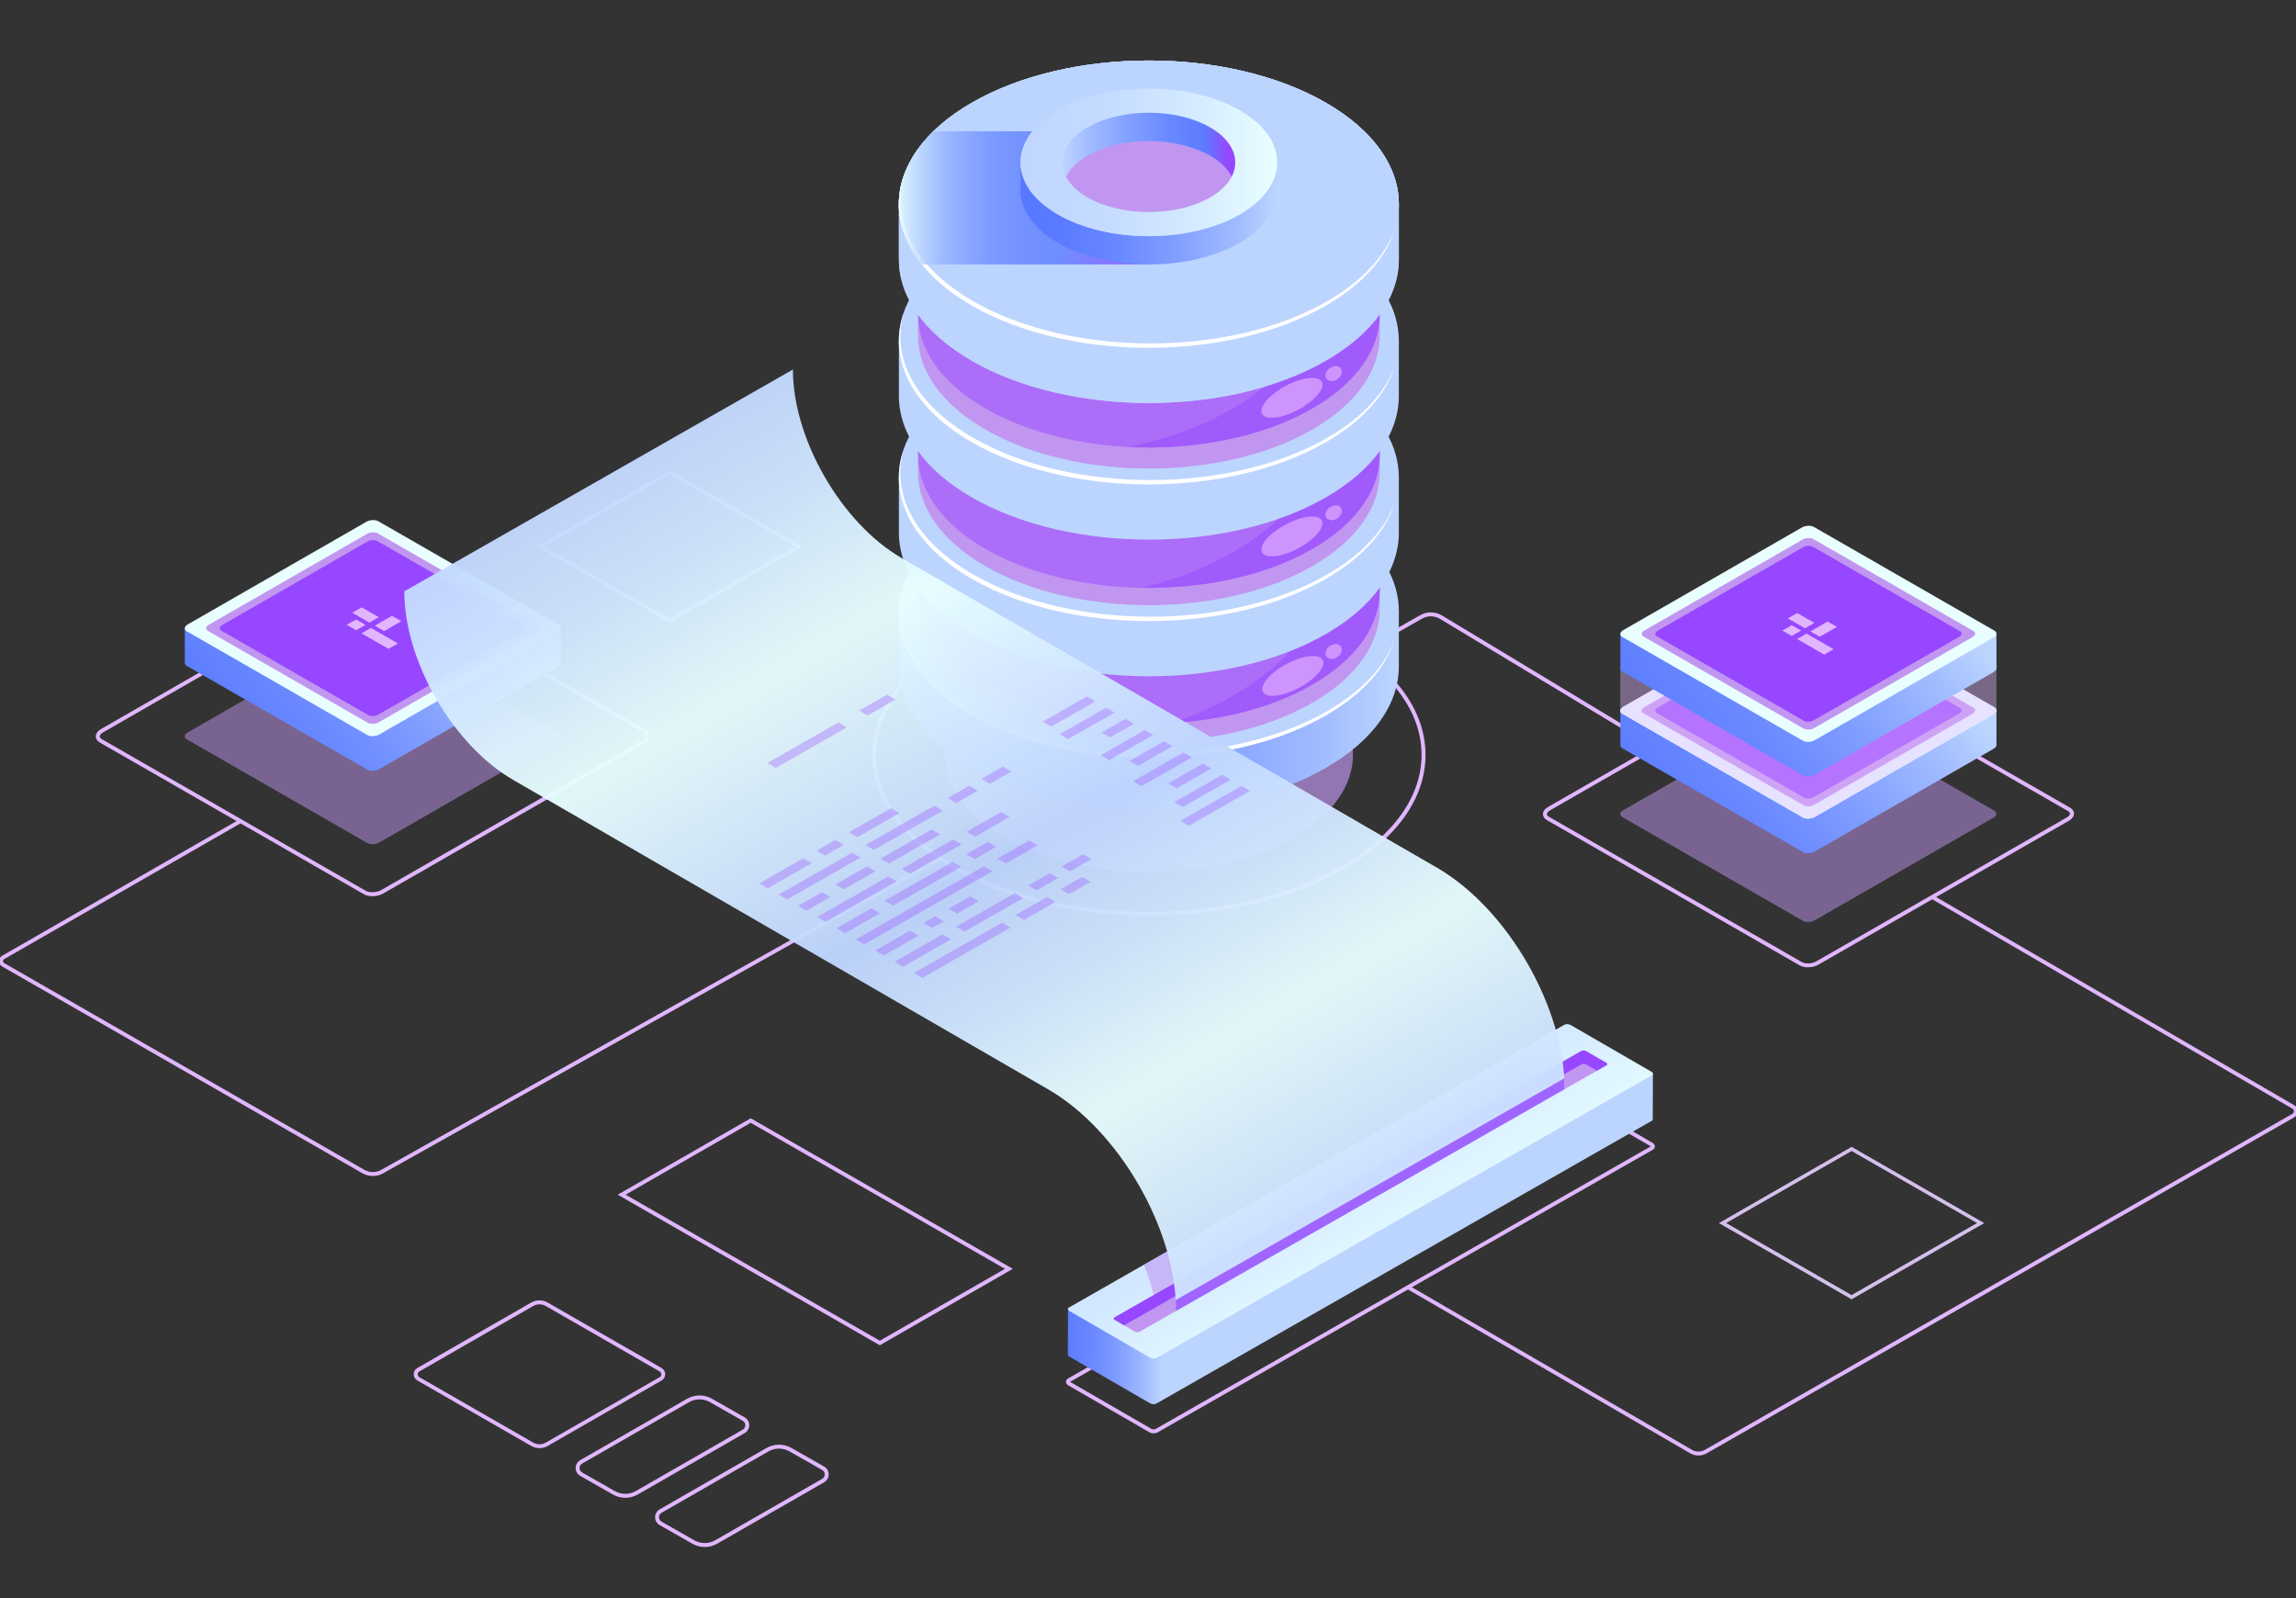 <svg width="500" height="348" viewBox="0 0 500 348" fill="none" xmlns="http://www.w3.org/2000/svg">
<rect x="0" y="0" width="500" height="348" fill="#333333" stroke="none"/>
<g clip-path="url(#clip0_42_13)">
<path opacity="0.5" d="M79.976 183.577L40.691 161.006C40.018 160.617 40.1 159.947 40.882 159.504L79.785 137.151C80.558 136.707 81.731 136.653 82.404 137.042L121.688 159.613C122.361 160.002 122.279 160.671 121.497 161.115L82.595 183.468C81.822 183.911 80.649 183.966 79.976 183.577Z" fill="#C196F0" class="slide-1-svg-1"></path>
<path d="M81.086 195.16C80.386 195.16 79.713 195.016 79.204 194.717L21.741 161.703C21.178 161.377 20.859 160.907 20.859 160.373C20.859 159.766 21.278 159.178 22.014 158.762L78.922 126.065C80.195 125.332 82.069 125.268 83.187 125.911L140.65 158.925C141.213 159.251 141.532 159.721 141.532 160.255C141.532 160.861 141.113 161.45 140.377 161.875L83.469 194.572C82.778 194.97 81.914 195.169 81.086 195.169V195.16ZM81.314 126.318C80.632 126.318 79.904 126.481 79.35 126.798L22.442 159.495C21.987 159.757 21.714 160.083 21.714 160.373C21.714 160.644 21.96 160.843 22.16 160.961L79.622 193.975C80.468 194.464 82.032 194.391 83.032 193.821L139.94 161.124C140.395 160.861 140.668 160.536 140.668 160.246C140.668 159.975 140.422 159.775 140.222 159.658L82.76 126.644C82.378 126.427 81.859 126.318 81.314 126.318Z" fill="#E1B6FF" class="slide-1-svg-2"></path>
<path d="M122.132 144.327V136.788H109.792L82.411 121.06C81.738 120.671 80.565 120.725 79.792 121.168L52.53 136.834H40.244V144.399C40.253 144.635 40.399 144.861 40.69 145.024L79.974 167.594C80.647 167.983 81.82 167.929 82.593 167.486L121.496 145.132C121.896 144.897 122.114 144.607 122.132 144.327Z" fill="url(#paint0_linear_42_13)" class="slide-1-svg-3"></path>
<path d="M79.976 160.056L40.691 137.486C40.018 137.097 40.1 136.427 40.882 135.983L79.785 113.63C80.558 113.187 81.731 113.133 82.404 113.522L121.688 136.092C122.361 136.481 122.279 137.151 121.497 137.594L82.595 159.947C81.822 160.391 80.649 160.445 79.976 160.056Z" fill="url(#paint1_linear_42_13)" class="slide-1-svg-4"></path>
<path d="M80.11 157.413L45.29 137.403C44.699 137.059 44.772 136.462 45.454 136.064L79.937 116.254C80.628 115.856 81.665 115.819 82.265 116.154L117.084 136.163C117.676 136.507 117.603 137.105 116.921 137.503L82.438 157.313C81.747 157.711 80.71 157.747 80.11 157.413Z" fill="#C196F0" class="slide-1-svg-5"></path>
<path d="M80.203 155.73L48.212 137.35C47.666 137.033 47.73 136.49 48.366 136.119L80.048 117.92C80.676 117.558 81.64 117.522 82.185 117.829L114.177 136.209C114.722 136.526 114.659 137.069 114.022 137.44L82.34 155.64C81.713 156.002 80.749 156.038 80.203 155.73Z" fill="#9747FF" class="slide-1-svg-6"></path>
<path d="M80.456 135.585L76.709 133.44L78.755 132.264L82.493 134.408L80.456 135.585Z" fill="#E1B6FF" class="slide-1-svg-7"></path>
<path d="M87.403 135.286L83.665 137.431L81.619 136.254L85.366 134.109L87.403 135.286Z" fill="#E1B6FF" class="slide-1-svg-8"></path>
<path d="M79.603 136.074L77.566 137.25L75.519 136.074L77.566 134.897L79.603 136.074Z" fill="#E1B6FF" class="slide-1-svg-9"></path>
<path d="M86.667 140.128L84.621 141.304L78.728 137.92L80.775 136.743L86.667 140.128Z" fill="#E1B6FF" class="slide-1-svg-10"></path>
<path d="M362.39 164.219L313.584 134.77C312.393 134.055 310.902 134.028 309.692 134.716L293.588 143.856L293.16 143.114L309.265 133.974C310.747 133.132 312.566 133.159 314.03 134.037L362.835 163.486L362.39 164.21V164.219Z" fill="#E1B6FF" class="slide-1-svg-11"></path>
<path opacity="0.5" d="M392.597 200.517L353.312 177.947C352.639 177.557 352.721 176.888 353.503 176.444L392.406 154.091C393.179 153.648 394.352 153.593 395.025 153.983L434.309 176.553C434.982 176.942 434.9 177.612 434.118 178.055L395.216 200.408C394.443 200.852 393.27 200.906 392.597 200.517Z" fill="#C196F0" class="slide-1-svg-12"></path>
<path d="M393.717 210.653C393.044 210.653 392.399 210.517 391.908 210.227L336.855 178.589C336.309 178.272 336.009 177.82 336 177.304C336 176.716 336.409 176.146 337.119 175.738L391.644 144.408C392.862 143.702 394.672 143.639 395.745 144.254L450.798 175.892C451.343 176.209 451.653 176.661 451.653 177.177C451.653 177.766 451.243 178.336 450.534 178.743L396.009 210.074C395.345 210.454 394.517 210.644 393.717 210.644V210.653ZM392.326 209.494C393.135 209.956 394.627 209.893 395.572 209.341L450.098 178.01C450.525 177.766 450.78 177.458 450.78 177.186C450.78 176.933 450.552 176.752 450.361 176.634L395.309 144.996C394.499 144.534 393.017 144.598 392.062 145.15L337.537 176.48C337.109 176.725 336.855 177.033 336.855 177.304C336.855 177.557 337.082 177.738 337.273 177.847L392.326 209.485V209.494Z" fill="#E1B6FF" class="slide-1-svg-13"></path>
<path d="M434.763 162.271V154.733H422.423L395.042 139.004C394.369 138.615 393.196 138.669 392.423 139.113L365.16 154.778H352.875V162.344C352.884 162.579 353.03 162.805 353.321 162.968L392.605 185.538C393.278 185.928 394.451 185.873 395.224 185.43L434.126 163.077C434.527 162.841 434.745 162.552 434.763 162.271Z" fill="url(#paint2_linear_42_13)" class="slide-1-svg-14"></path>
<path d="M392.597 178L353.312 155.43C352.639 155.041 352.721 154.371 353.503 153.928L392.406 131.575C393.179 131.131 394.352 131.077 395.025 131.466L434.309 154.036C434.982 154.425 434.9 155.095 434.118 155.539L395.216 177.892C394.443 178.335 393.27 178.39 392.597 178Z" fill="url(#paint3_linear_42_13)" class="slide-1-svg-15"></path>
<path d="M392.597 178L353.312 155.43C352.639 155.041 352.721 154.371 353.503 153.928L392.406 131.575C393.179 131.131 394.352 131.077 395.025 131.466L434.309 154.036C434.982 154.425 434.9 155.095 434.118 155.539L395.216 177.892C394.443 178.335 393.27 178.39 392.597 178Z" fill="url(#paint4_linear_42_13)" class="slide-1-svg-16"></path>
<path d="M392.745 175.357L357.925 155.348C357.334 155.004 357.407 154.406 358.089 154.008L392.572 134.198C393.263 133.8 394.3 133.764 394.9 134.099L429.719 154.108C430.31 154.452 430.238 155.049 429.556 155.447L395.072 175.257C394.381 175.656 393.345 175.692 392.745 175.357Z" fill="#C196F0" class="slide-1-svg-17"></path>
<path d="M392.824 173.683L360.833 155.303C360.287 154.986 360.351 154.443 360.987 154.072L392.669 135.873C393.297 135.511 394.261 135.475 394.806 135.782L426.798 154.163C427.343 154.479 427.28 155.022 426.643 155.393L394.961 173.593C394.334 173.955 393.37 173.991 392.824 173.683Z" fill="#9747FF" class="slide-1-svg-18"></path>
<path d="M393.08 153.538L389.342 151.384L391.379 150.208L395.126 152.362L393.08 153.538Z" fill="#E1B6FF" class="slide-1-svg-19"></path>
<path d="M400.036 153.23L396.289 155.384L394.252 154.208L397.989 152.054L400.036 153.23Z" fill="#E1B6FF" class="slide-1-svg-20"></path>
<path d="M392.235 154.027L390.189 155.195L388.152 154.027L390.189 152.851L392.235 154.027Z" fill="#E1B6FF" class="slide-1-svg-21"></path>
<path d="M399.291 158.082L397.245 159.25L391.362 155.865L393.399 154.697L399.291 158.082Z" fill="#E1B6FF" class="slide-1-svg-22"></path>
<path opacity="0.4" d="M434.764 144.597L418.05 144.697L395.025 131.466C394.352 131.077 393.179 131.131 392.406 131.575L369.062 144.986L352.857 145.086V154.878H352.866C352.903 155.086 353.048 155.285 353.312 155.43L392.597 178C393.269 178.39 394.443 178.335 395.215 177.892L434.118 155.539C434.473 155.34 434.673 155.086 434.736 154.833L434.764 154.815V144.588V144.597Z" fill="#E1B6FF" class="slide-1-svg-23"></path>
<path d="M434.763 145.565V138.027H422.423L395.042 122.298C394.369 121.909 393.196 121.963 392.423 122.407L365.16 138.072H352.875V145.638C352.884 145.873 353.03 146.099 353.321 146.262L392.605 168.832C393.278 169.222 394.451 169.167 395.224 168.724L434.126 146.371C434.527 146.135 434.745 145.846 434.763 145.565Z" fill="url(#paint5_linear_42_13)" class="slide-1-svg-24"></path>
<path d="M392.597 161.294L353.312 138.724C352.639 138.335 352.721 137.665 353.503 137.222L392.406 114.869C393.179 114.425 394.352 114.371 395.025 114.76L434.309 137.33C434.982 137.719 434.9 138.389 434.118 138.833L395.216 161.186C394.443 161.629 393.27 161.683 392.597 161.294Z" fill="url(#paint6_linear_42_13)" class="slide-1-svg-25"></path>
<path d="M392.745 158.651L357.925 138.642C357.334 138.298 357.407 137.7 358.089 137.302L392.572 117.492C393.263 117.094 394.3 117.058 394.9 117.393L429.719 137.402C430.31 137.746 430.238 138.343 429.556 138.741L395.072 158.551C394.381 158.949 393.345 158.986 392.745 158.651Z" fill="#C196F0" class="slide-1-svg-26"></path>
<path d="M392.824 156.968L360.833 138.588C360.287 138.271 360.351 137.728 360.987 137.357L392.669 119.158C393.297 118.796 394.261 118.76 394.806 119.068L426.798 137.448C427.343 137.765 427.28 138.308 426.643 138.679L394.961 156.878C394.334 157.24 393.37 157.276 392.824 156.968Z" fill="#9747FF" class="slide-1-svg-27"></path>
<path d="M393.08 136.823L389.342 134.678L391.379 133.502L395.126 135.656L393.08 136.823Z" fill="#E1B6FF" class="slide-1-svg-28"></path>
<path d="M400.036 136.524L396.289 138.669L394.252 137.502L397.989 135.348L400.036 136.524Z" fill="#E1B6FF" class="slide-1-svg-29"></path>
<path d="M392.235 137.311L390.189 138.487L388.152 137.311L390.189 136.144L392.235 137.311Z" fill="#E1B6FF" class="slide-1-svg-30"></path>
<path d="M399.291 141.366L397.245 142.543L391.361 139.158L393.398 137.981L399.291 141.366Z" fill="#E1B6FF" class="slide-1-svg-31"></path>
<path d="M369.865 316.961C369.238 316.961 368.62 316.798 368.065 316.482L306.41 280.689L306.838 279.956L368.492 315.749C369.338 316.237 370.393 316.237 371.239 315.749L499.231 242.553C499.431 242.436 499.55 242.228 499.55 242.001C499.55 241.775 499.431 241.567 499.231 241.449L420.571 195.72L420.999 194.987L499.659 240.716C500.122 240.988 500.404 241.467 500.404 242.001C500.404 242.535 500.122 243.024 499.659 243.295L371.666 316.491C371.111 316.807 370.493 316.97 369.865 316.97V316.961Z" fill="#E1B6FF" class="slide-1-svg-32"></path>
<path d="M81.194 256.092C80.394 256.092 79.603 255.893 78.893 255.486L0.47 210.472C0.042 210.227 -0.203 209.793 -0.203 209.304C-0.203 208.816 0.051 208.381 0.47 208.137L52.149 178.444L52.576 179.186L0.897 208.879C0.67 209.006 0.652 209.223 0.652 209.304C0.652 209.386 0.679 209.603 0.897 209.73L79.321 254.744C80.475 255.404 81.912 255.404 83.067 254.744L204.503 186.553L204.922 187.295L83.486 255.486C82.776 255.893 81.985 256.092 81.185 256.092H81.194Z" fill="#E1B6FF" class="slide-1-svg-33"></path>
<path d="M145.834 135.621L116.943 119.023L145.834 102.426L174.724 119.023L145.834 135.621ZM118.517 119.014L145.834 134.707L173.151 119.014L145.834 103.322L118.517 119.014Z" fill="#D5C0ED" class="slide-1-svg-34"></path>
<path d="M117.488 315.36C116.86 315.36 116.242 315.197 115.678 314.88L90.889 300.636C90.398 300.346 90.098 299.84 90.098 299.269C90.098 298.699 90.389 298.192 90.889 297.912L115.669 283.667C116.787 283.025 118.17 283.025 119.279 283.667L144.068 297.912C144.559 298.192 144.859 298.708 144.859 299.269C144.859 299.84 144.568 300.346 144.068 300.636L119.288 314.88C118.733 315.197 118.106 315.36 117.479 315.36H117.488ZM117.488 284.048C117.015 284.048 116.533 284.165 116.105 284.419L91.325 298.663C91.098 298.79 90.962 299.025 90.962 299.287C90.962 299.55 91.098 299.785 91.325 299.912L116.114 314.156C116.969 314.645 118.024 314.645 118.87 314.156L143.65 299.912C143.877 299.785 144.014 299.55 144.014 299.287C144.014 299.025 143.877 298.799 143.65 298.663L118.861 284.419C118.433 284.174 117.96 284.048 117.479 284.048H117.488Z" fill="#E1B6FF" class="slide-1-svg-35"></path>
<path d="M191.595 292.962L134.523 260.174L163.487 243.531L220.558 276.319L191.595 292.962ZM136.242 260.165L191.595 291.975L218.839 276.319L163.487 244.509L136.242 260.165Z" fill="#E1B6FF" class="slide-1-svg-36"></path>
<path d="M403.221 282.952L374.33 266.354L403.221 249.757L432.111 266.354L403.221 282.952ZM375.903 266.345L403.221 282.038L430.538 266.345L403.221 250.653L375.903 266.345Z" fill="#D5C0ED" class="slide-1-svg-37"></path>
<path d="M250.191 199.423C234.168 199.423 219.118 195.848 207.805 189.35C196.284 182.735 189.945 173.875 189.945 164.4C189.945 154.924 196.284 146.065 207.805 139.449C231.176 126.019 269.205 126.019 292.576 139.449C304.098 146.065 310.436 154.934 310.436 164.4C310.436 173.866 304.098 182.735 292.576 189.35C281.263 195.848 266.214 199.423 250.191 199.423ZM250.181 130.209C234.986 130.209 219.791 133.531 208.223 140.173C196.984 146.635 190.791 155.232 190.791 164.382C190.791 173.531 196.984 182.137 208.223 188.59C219.409 195.015 234.304 198.554 250.181 198.554C266.059 198.554 280.954 195.015 292.139 188.59C303.379 182.128 309.572 173.531 309.572 164.382C309.572 155.232 303.379 146.626 292.139 140.173C280.572 133.531 265.377 130.2 250.181 130.2V130.209Z" fill="#E1B6FF" class="slide-1-svg-38"></path>
<g opacity="0.67">
<path d="M281.618 182.453C264.259 192.426 236.114 192.426 218.754 182.453C201.394 172.48 201.394 156.308 218.754 146.335C236.114 136.362 264.259 136.362 281.618 146.335C298.978 156.308 298.978 172.48 281.618 182.453Z" fill="#C196F0" class="slide-1-svg-39"></path>
</g>
<path d="M304.623 145.131V133.113H300.449C297.793 129.439 293.874 126 288.682 123.013C267.421 110.796 232.956 110.796 211.695 123.013C206.503 126 202.583 129.439 199.928 133.113H195.754V145.131C195.754 153.131 201.074 161.14 211.695 167.249C232.956 179.466 267.421 179.466 288.682 167.249C299.312 161.14 304.623 153.14 304.623 145.131Z" fill="url(#paint7_linear_42_13)" class="slide-1-svg-40"></path>
<path d="M288.674 155.232C267.414 167.449 232.949 167.449 211.688 155.232C190.427 143.014 190.427 123.213 211.688 110.996C232.949 98.778 267.414 98.778 288.674 110.996C309.935 123.213 309.935 143.014 288.674 155.232Z" fill="#BCD5FF" class="slide-1-svg-41"></path>
<path d="M300.463 132.654V116.246H296.607C294.152 112.852 290.533 109.676 285.74 106.925C266.107 95.64 234.28 95.64 214.646 106.925C209.845 109.685 206.226 112.862 203.78 116.246H199.924V132.654C199.924 140.047 204.834 147.441 214.646 153.079C234.28 164.364 266.107 164.364 285.74 153.079C295.561 147.441 300.463 140.047 300.463 132.654Z" fill="#C196F0" class="slide-1-svg-42"></path>
<g opacity="0.51">
<path d="M300.463 128.707V112.3H296.607C294.152 108.906 290.533 105.73 285.74 102.979C266.107 91.693 234.28 91.693 214.646 102.979C209.845 105.739 206.226 108.915 203.78 112.3H199.924V128.707C199.924 136.101 204.834 143.495 214.646 149.133C234.28 160.418 266.107 160.418 285.74 149.133C295.561 143.495 300.463 136.101 300.463 128.707Z" fill="#9747FF" class="slide-1-svg-43"></path>
</g>
<path d="M285.739 136.68C266.106 147.956 234.278 147.956 214.645 136.68C195.012 125.404 195.012 107.105 214.645 95.829C234.278 84.553 266.106 84.553 285.739 95.829C305.372 107.114 305.372 125.395 285.739 136.68Z" fill="#BCD5FF" class="slide-1-svg-44"></path>
<g opacity="0.51">
<path d="M284.82 137.502C276.181 148.453 264.778 154.308 255.139 157.448C266.306 156.815 277.182 154.045 285.73 149.131C295.551 143.493 300.452 136.1 300.452 128.706V123.801C295.369 126.633 289.976 130.95 284.811 137.502H284.82Z" fill="#9747FF" class="slide-1-svg-45"></path>
</g>
<path d="M304.623 115.991V103.973H300.449C297.793 100.298 293.874 96.859 288.682 93.873C267.421 81.656 232.956 81.656 211.695 93.873C206.503 96.859 202.583 100.298 199.928 103.973H195.754V115.991C195.754 123.991 201.074 132 211.695 138.109C232.956 150.326 267.421 150.326 288.682 138.109C299.312 132 304.623 124 304.623 115.991Z" fill="url(#paint8_linear_42_13)" class="slide-1-svg-46"></path>
<path d="M288.674 126.081C267.414 138.299 232.949 138.299 211.688 126.081C190.427 113.864 190.427 94.063 211.688 81.846C232.949 69.628 267.414 69.628 288.674 81.846C309.935 94.063 309.935 113.864 288.674 126.081Z" fill="#BCD5FF" class="slide-1-svg-47"></path>
<path d="M300.463 102.906V86.498H296.607C294.152 83.104 290.533 79.928 285.74 77.177C266.107 65.892 234.28 65.892 214.646 77.177C209.845 79.937 206.226 83.114 203.78 86.498H199.924V102.906C199.924 110.299 204.834 117.693 214.646 123.331C234.28 134.616 266.107 134.616 285.74 123.331C295.561 117.693 300.463 110.299 300.463 102.906Z" fill="#C196F0" class="slide-1-svg-48"></path>
<g opacity="0.51">
<path d="M300.463 99.15V82.742H296.607C294.152 79.349 290.533 76.172 285.74 73.421C266.107 62.136 234.28 62.136 214.646 73.421C209.845 76.181 206.226 79.358 203.78 82.742H199.924V99.15C199.924 106.543 204.834 113.937 214.646 119.575C234.28 130.86 266.107 130.86 285.74 119.575C295.561 113.937 300.463 106.543 300.463 99.15Z" fill="#9747FF" class="slide-1-svg-49"></path>
</g>
<path d="M285.739 106.923C266.106 118.2 234.278 118.2 214.645 106.923C195.012 95.638 195.012 77.349 214.645 66.072C234.278 54.796 266.106 54.796 285.739 66.072C305.372 77.349 305.372 95.647 285.739 106.923Z" fill="#BCD5FF" class="slide-1-svg-50"></path>
<g opacity="0.51">
<path d="M284.819 106.217C274.07 119.837 259.075 125.575 248.48 127.991C261.912 128.254 275.479 125.466 285.728 119.575C295.549 113.937 300.45 106.543 300.45 99.149V92.507C295.367 95.339 289.975 99.656 284.809 106.208L284.819 106.217Z" fill="#9747FF" class="slide-1-svg-51"></path>
</g>
<path d="M304.623 86.235V74.217H300.449C297.793 70.543 293.874 67.103 288.682 64.117C267.421 51.9 232.956 51.9 211.695 64.117C206.503 67.103 202.583 70.543 199.928 74.217H195.754V86.235C195.754 94.235 201.074 102.244 211.695 108.353C232.956 120.57 267.421 120.57 288.682 108.353C299.312 102.244 304.623 94.244 304.623 86.235Z" fill="url(#paint9_linear_42_13)" class="slide-1-svg-52"></path>
<path d="M288.674 96.335C267.414 108.553 232.949 108.553 211.688 96.335C190.427 84.118 190.427 64.317 211.688 52.099C232.949 39.882 267.414 39.882 288.674 52.099C309.935 64.317 309.935 84.118 288.674 96.335Z" fill="#BCD5FF" class="slide-1-svg-53"></path>
<path d="M300.463 73.151V56.743H296.607C294.152 53.349 290.533 50.173 285.74 47.422C266.107 36.137 234.28 36.137 214.646 47.422C209.845 50.182 206.226 53.359 203.78 56.743H199.924V73.151C199.924 80.544 204.834 87.938 214.646 93.576C234.28 104.861 266.107 104.861 285.74 93.576C295.561 87.938 300.463 80.544 300.463 73.151Z" fill="#C196F0" class="slide-1-svg-54"></path>
<g opacity="0.51">
<path d="M300.463 68.563V52.155H296.607C294.152 48.762 290.533 45.585 285.74 42.834C266.107 31.549 234.28 31.549 214.646 42.834C209.845 45.594 206.226 48.771 203.78 52.155H199.924V68.563C199.924 75.957 204.834 83.35 214.646 88.988C234.28 100.273 266.107 100.273 285.74 88.988C295.561 83.35 300.463 75.957 300.463 68.563Z" fill="#9747FF" class="slide-1-svg-55"></path>
</g>
<path d="M285.739 77.168C266.106 88.445 234.278 88.445 214.645 77.168C195.012 65.883 195.012 47.594 214.645 36.317C234.278 25.041 266.106 25.041 285.739 36.317C305.372 47.603 305.372 65.892 285.739 77.168Z" fill="#BCD5FF" class="slide-1-svg-56"></path>
<path d="M304.623 56.479V44.461H300.449C297.793 40.787 293.874 37.348 288.682 34.361C267.421 22.144 232.956 22.144 211.695 34.361C206.503 37.348 202.583 40.787 199.928 44.461H195.754V56.479C195.754 64.488 201.074 72.488 211.695 78.597C232.956 90.814 267.421 90.814 288.682 78.597C299.312 72.488 304.623 64.488 304.623 56.479Z" fill="url(#paint10_linear_42_13)" class="slide-1-svg-57"></path>
<path d="M288.674 66.579C267.414 78.797 232.949 78.797 211.688 66.579C190.427 54.362 190.427 34.561 211.688 22.344C232.949 10.126 267.414 10.126 288.674 22.344C309.935 34.561 309.935 54.362 288.674 66.579Z" fill="#BCD5FF" class="slide-1-svg-58"></path>
<path d="M288.674 66.579C267.414 78.797 232.949 78.797 211.688 66.579C190.427 54.362 190.427 34.561 211.688 22.344C232.949 10.126 267.414 10.126 288.674 22.344C309.935 34.561 309.935 54.362 288.674 66.579Z" fill="#BCD5FF" class="slide-1-svg-59"></path>
<g opacity="0.51">
<path d="M284.821 74.923C273.017 89.883 256.085 95.331 245.5 97.322C259.877 98.091 274.727 95.312 285.73 88.987C295.551 83.349 300.453 75.955 300.453 68.561V61.222C295.369 64.054 289.977 68.371 284.812 74.923H284.821Z" fill="#9747FF" class="slide-1-svg-60"></path>
</g>
<path d="M304.623 56.479V44.461H300.449C297.793 40.787 293.874 37.348 288.682 34.361C267.421 22.144 232.956 22.144 211.695 34.361C206.503 37.348 202.583 40.787 199.928 44.461H195.754V56.479C195.754 64.488 201.074 72.488 211.695 78.597C232.956 90.814 267.421 90.814 288.682 78.597C299.312 72.488 304.623 64.488 304.623 56.479Z" fill="url(#paint11_linear_42_13)" class="slide-1-svg-61"></path>
<path d="M288.674 66.579C267.414 78.797 232.949 78.797 211.688 66.579C190.427 54.362 190.427 34.561 211.688 22.344C232.949 10.126 267.414 10.126 288.674 22.344C309.935 34.561 309.935 54.362 288.674 66.579Z" fill="#BCD5FF" class="slide-1-svg-62"></path>
<path d="M288.674 66.579C267.414 78.797 232.949 78.797 211.688 66.579C190.427 54.362 190.427 34.561 211.688 22.344C232.949 10.126 267.414 10.126 288.674 22.344C309.935 34.561 309.935 54.362 288.674 66.579Z" fill="#BCD5FF" class="slide-1-svg-63"></path>
<path d="M288.984 65.629C267.723 77.847 233.258 77.847 211.997 65.629C198.975 58.145 193.947 47.819 196.875 38.136C193.31 48.091 198.248 58.851 211.688 66.579C232.949 78.797 267.414 78.797 288.675 66.579C296.914 61.846 301.942 55.973 303.798 49.837C301.724 55.62 296.795 61.141 288.984 65.629Z" fill="white" class="slide-1-svg-64"></path>
<path d="M288.984 95.385C267.723 107.602 233.258 107.602 211.997 95.385C198.975 87.901 193.947 77.575 196.875 67.892C193.31 77.846 198.248 88.607 211.688 96.335C232.949 108.553 267.414 108.553 288.675 96.335C296.914 91.602 301.942 85.729 303.798 79.593C301.724 85.376 296.795 90.896 288.984 95.385Z" fill="white" class="slide-1-svg-65"></path>
<path d="M288.984 125.141C267.723 137.358 233.258 137.358 211.997 125.141C198.975 117.657 193.947 107.331 196.875 97.647C193.31 107.602 198.248 118.363 211.688 126.091C232.949 138.308 267.414 138.308 288.675 126.091C296.914 121.358 301.942 115.485 303.798 109.349C301.724 115.132 296.795 120.652 288.984 125.141Z" fill="white" class="slide-1-svg-66"></path>
<path d="M288.984 154.888C267.723 167.105 233.258 167.105 211.997 154.888C198.975 147.404 193.947 137.078 196.875 127.395C193.31 137.349 198.248 148.11 211.688 155.838C232.949 168.056 267.414 168.056 288.675 155.838C296.914 151.105 301.942 145.232 303.798 139.096C301.724 144.879 296.795 150.399 288.984 154.888Z" fill="white" class="slide-1-svg-67"></path>
<path opacity="0.78" d="M200.766 57.594H250.19V28.589H203.267C194.164 37.458 193.336 48.354 200.766 57.594Z" fill="url(#paint12_linear_42_13)" class="slide-1-svg-68"></path>
<path d="M278.133 41.539V35.367H275.987C274.623 33.485 272.613 31.72 269.949 30.181C259.036 23.91 241.34 23.91 230.419 30.181C227.754 31.711 225.735 33.485 224.38 35.367H222.234V41.539C222.234 45.648 224.962 49.756 230.419 52.897C241.331 59.168 259.027 59.168 269.949 52.897C275.405 49.756 278.133 45.648 278.133 41.539Z" fill="url(#paint13_linear_42_13)" class="slide-1-svg-69"></path>
<path d="M269.949 46.724C259.036 52.996 241.34 52.996 230.419 46.724C219.506 40.453 219.506 30.281 230.419 24.009C241.331 17.738 259.027 17.738 269.949 24.009C280.87 30.281 280.861 40.453 269.949 46.724Z" fill="#BCD5FF" class="slide-1-svg-70"></path>
<path d="M269.949 46.724C259.036 52.996 241.34 52.996 230.419 46.724C219.506 40.453 219.506 30.281 230.419 24.009C241.331 17.738 259.027 17.738 269.949 24.009C280.87 30.281 280.861 40.453 269.949 46.724Z" fill="url(#paint14_linear_42_13)" class="slide-1-svg-71"></path>
<path d="M263.494 43.014C256.146 47.24 244.234 47.24 236.877 43.014C234.585 41.693 233.003 40.118 232.139 38.453C230.239 34.77 234.986 32.109 240.042 29.204C247.389 24.978 252.6 23.937 259.947 28.154C265.004 31.059 270.114 34.77 268.223 38.453C267.359 40.127 265.786 41.702 263.485 43.023L263.494 43.014Z" fill="#C196F0" class="slide-1-svg-72"></path>
<path d="M236.872 33.892C244.219 29.665 256.132 29.665 263.489 33.892C265.78 35.213 267.363 36.778 268.217 38.453C270.118 34.769 268.545 30.625 263.489 27.72C256.141 23.493 244.228 23.493 236.872 27.72C231.816 30.625 230.242 34.769 232.143 38.453C233.007 36.788 234.58 35.213 236.872 33.892Z" fill="url(#paint15_linear_42_13)" class="slide-1-svg-73"></path>
<g opacity="0.51">
<path d="M280.825 90.109C277.161 91.548 274.424 91.159 274.706 89.24C274.997 87.322 278.197 84.606 281.862 83.168C285.527 81.729 288.264 82.118 287.982 84.036C287.691 85.955 284.49 88.67 280.825 90.109Z" fill="#FACCFF" class="slide-1-svg-74"></path>
</g>
<g opacity="0.51">
<path d="M280.825 120.289C277.161 121.728 274.424 121.339 274.706 119.421C274.997 117.502 278.197 114.787 281.862 113.348C285.527 111.909 288.264 112.298 287.982 114.217C287.691 116.135 284.49 118.85 280.825 120.289Z" fill="#FACCFF" class="slide-1-svg-75"></path>
</g>
<g opacity="0.51">
<path d="M281.027 150.661C277.362 152.1 274.625 151.711 274.907 149.793C275.198 147.874 278.399 145.159 282.063 143.72C285.728 142.281 288.465 142.67 288.183 144.589C287.901 146.508 284.691 149.222 281.027 150.661Z" fill="#FACCFF" class="slide-1-svg-76"></path>
</g>
<g opacity="0.51">
<path d="M291.273 82.535C290.409 83.15 289.327 83.114 288.863 82.462C288.391 81.811 288.718 80.779 289.582 80.173C290.446 79.566 291.528 79.593 291.992 80.245C292.464 80.897 292.137 81.928 291.273 82.535Z" fill="#FACCFF" class="slide-1-svg-77"></path>
</g>
<g opacity="0.51">
<path d="M291.273 112.852C290.409 113.467 289.327 113.431 288.863 112.78C288.391 112.128 288.718 111.096 289.582 110.49C290.446 109.884 291.528 109.911 291.992 110.562C292.455 111.214 292.137 112.246 291.273 112.852Z" fill="#FACCFF" class="slide-1-svg-78"></path>
</g>
<g opacity="0.51">
<path d="M291.273 143.06C290.409 143.675 289.327 143.639 288.863 142.988C288.391 142.336 288.718 141.304 289.582 140.698C290.446 140.092 291.528 140.119 291.992 140.77C292.464 141.422 292.137 142.454 291.273 143.06Z" fill="#FACCFF" class="slide-1-svg-79"></path>
</g>
<path d="M251.255 312.138C250.91 312.138 250.555 312.056 250.264 311.884L232.686 301.721C232.341 301.522 232.141 301.223 232.141 300.907C232.141 300.617 232.304 300.364 232.595 300.192L340.464 238.626C340.946 238.354 341.719 238.372 342.264 238.689L359.842 248.852C360.188 249.051 360.388 249.35 360.388 249.666C360.388 249.956 360.224 250.209 359.933 250.381L252.065 311.947C251.837 312.074 251.555 312.138 251.255 312.138ZM233.032 300.925C233.032 300.925 233.077 300.961 233.114 300.979L250.692 311.142C250.992 311.314 251.437 311.314 251.637 311.205L359.497 249.648C359.497 249.648 359.451 249.612 359.415 249.594L341.837 239.431C341.537 239.259 341.091 239.259 340.891 239.368L233.032 300.925Z" fill="#E1B6FF" class="slide-1-svg-80"></path>
<path d="M359.952 233.865L359.915 243.739C359.915 243.875 359.852 244.001 359.688 244.092L251.819 305.658C251.465 305.857 250.856 305.83 250.446 305.595L232.868 295.432C232.677 295.323 232.568 295.178 232.541 295.042C232.541 295.033 232.541 295.024 232.541 295.015L232.577 285.042L241.107 289.893L340.646 233.087C341.001 232.888 341.61 232.915 342.019 233.15L348.048 236.644L359.97 233.883L359.952 233.865Z" fill="url(#paint16_linear_42_13)" class="slide-1-svg-81"></path>
<path d="M340.674 223.159L232.805 284.726C232.451 284.925 232.496 285.278 232.905 285.513L250.483 295.676C250.893 295.911 251.502 295.938 251.857 295.739L359.725 234.173C360.08 233.974 360.034 233.621 359.625 233.386L342.047 223.223C341.638 222.987 341.029 222.96 340.674 223.159Z" fill="url(#paint17_linear_42_13)" class="slide-1-svg-82"></path>
<path opacity="0.6" d="M336.773 238.002L252.011 285.495C251.383 282.147 250.41 278.762 249.119 275.423L333.735 227.133C335.127 230.735 336.163 234.4 336.782 238.011L336.773 238.002Z" fill="#C196F0" class="slide-1-svg-83"></path>
<path d="M344.409 228.851L242.688 286.906C242.452 287.042 242.479 287.286 242.752 287.449L247.171 290.001C247.444 290.164 247.871 290.182 248.108 290.047L349.829 231.992C350.065 231.856 350.038 231.612 349.765 231.449L345.346 228.897C345.073 228.734 344.646 228.716 344.409 228.851Z" fill="#C196F0" class="slide-1-svg-84"></path>
<path d="M349.83 231.991L347.766 233.167L345.383 231.792C345.111 231.629 344.683 231.611 344.447 231.747L244.799 288.616L242.771 287.439C242.498 287.277 242.462 287.041 242.707 286.896L344.429 228.842C344.665 228.706 345.092 228.724 345.365 228.887L349.785 231.439C350.058 231.602 350.094 231.837 349.848 231.982L349.83 231.991Z" fill="#9747FF" class="slide-1-svg-85"></path>
<path opacity="0.96" d="M88.051 128.77L172.676 80.471C172.631 95.557 183.225 113.937 196.329 121.512L312.918 188.951C328.323 197.866 340.772 219.458 340.717 237.196L256.092 285.495C256.146 267.758 243.697 246.165 228.293 237.251L111.703 169.811C98.6 162.227 88.005 143.856 88.051 128.77Z" fill="url(#paint18_linear_42_13)" class="slide-1-svg-86"></path>
<path opacity="0.8" d="M340.71 237.197L256.084 285.496C256.084 284.718 256.057 283.93 256.012 283.134L340.628 234.844C340.673 235.631 340.701 236.418 340.701 237.197H340.71Z" fill="#9747FF" class="slide-1-svg-87"></path>
<g opacity="0.32">
<path d="M218.199 200.934L199.029 211.875L200.875 212.943L220.045 202.001L218.199 200.934Z" fill="#9747FF" class="slide-1-svg-88"></path>
<path d="M228.029 195.323L221.127 199.269L222.973 200.337L229.875 196.391L228.029 195.323Z" fill="#9747FF" class="slide-1-svg-89"></path>
<path d="M235.647 190.979L230.955 193.658L232.801 194.726L237.484 192.047L235.647 190.979Z" fill="#9747FF" class="slide-1-svg-90"></path>
<path d="M205.265 203.478L194.816 209.441L196.662 210.509L207.102 204.545L205.265 203.478Z" fill="#9747FF" class="slide-1-svg-91"></path>
<path d="M220.988 194.509L208.193 201.812L210.03 202.88L222.834 195.568L220.988 194.509Z" fill="#9747FF" class="slide-1-svg-92"></path>
<path d="M228.61 190.155L223.918 192.834L225.764 193.902L230.456 191.223L228.61 190.155Z" fill="#9747FF" class="slide-1-svg-93"></path>
<path d="M235.856 186.02L231.164 188.698L233.01 189.766L237.702 187.087L235.856 186.02Z" fill="#9747FF" class="slide-1-svg-94"></path>
<path d="M198.162 202.69L190.605 207.006L192.451 208.074L200.008 203.758L198.162 202.69Z" fill="#9747FF" class="slide-1-svg-95"></path>
<path d="M203.674 199.549L201.092 201.024L202.938 202.083L205.52 200.617L203.674 199.549Z" fill="#9747FF" class="slide-1-svg-96"></path>
<path d="M211.296 195.196L206.604 197.875L208.45 198.943L213.142 196.264L211.296 195.196Z" fill="#9747FF" class="slide-1-svg-97"></path>
<path d="M214.289 188.654L186.399 204.573L188.245 205.641L216.135 189.722L214.289 188.654Z" fill="#9747FF" class="slide-1-svg-98"></path>
<path d="M224.119 183.042L217.217 186.979L219.063 188.047L225.965 184.11L224.119 183.042Z" fill="#9747FF" class="slide-1-svg-99"></path>
<path d="M189.744 197.821L182.188 202.138L184.034 203.197L191.59 198.889L189.744 197.821Z" fill="#9747FF" class="slide-1-svg-100"></path>
<path d="M207.478 187.703L192.674 196.147L194.52 197.215L209.324 188.762L207.478 187.703Z" fill="#9747FF" class="slide-1-svg-101"></path>
<path d="M215.099 183.35L210.406 186.028L212.252 187.096L216.945 184.417L215.099 183.35Z" fill="#9747FF" class="slide-1-svg-102"></path>
<path d="M193.435 190.87L177.976 199.694L179.822 200.761L195.281 191.938L193.435 190.87Z" fill="#9747FF" class="slide-1-svg-103"></path>
<path d="M207.55 182.825L196.365 189.205L198.211 190.273L209.387 183.884L207.55 182.825Z" fill="#9747FF" class="slide-1-svg-104"></path>
<path d="M218.035 176.834L210.479 181.151L212.315 182.219L219.872 177.902L218.035 176.834Z" fill="#9747FF" class="slide-1-svg-105"></path>
<path d="M178.983 194.282L173.764 197.26L175.61 198.328L180.829 195.35L178.983 194.282Z" fill="#9747FF" class="slide-1-svg-106"></path>
<path d="M188.816 188.672L181.914 192.609L183.76 193.676L190.662 189.74L188.816 188.672Z" fill="#9747FF" class="slide-1-svg-107"></path>
<path d="M202.866 180.653L191.744 186.997L193.59 188.065L204.712 181.721L202.866 180.653Z" fill="#9747FF" class="slide-1-svg-108"></path>
<path d="M185.554 185.694L169.559 194.826L171.405 195.894L187.4 186.762L185.554 185.694Z" fill="#9747FF" class="slide-1-svg-109"></path>
<path d="M203.465 175.476L188.479 184.028L190.325 185.096L205.311 176.534L203.465 175.476Z" fill="#9747FF" class="slide-1-svg-110"></path>
<path d="M211.087 171.123L206.395 173.802L208.241 174.87L212.924 172.191L211.087 171.123Z" fill="#9747FF" class="slide-1-svg-111"></path>
<path d="M218.397 166.952L213.705 169.631L215.551 170.699L220.234 168.02L218.397 166.952Z" fill="#9747FF" class="slide-1-svg-112"></path>
<path d="M174.93 186.925L165.346 192.391L167.183 193.459L176.767 187.984L174.93 186.925Z" fill="#9747FF" class="slide-1-svg-113"></path>
<path d="M257.072 178.753L270.367 171.16L272.213 172.228L258.918 179.812L257.072 178.753Z" fill="#9747FF" class="slide-1-svg-114"></path>
<path d="M255.711 174.689L266.16 168.726L267.996 169.793L257.557 175.757L255.711 174.689Z" fill="#9747FF" class="slide-1-svg-115"></path>
<path d="M254.393 170.608L261.949 166.291L263.786 167.359L256.229 171.667L254.393 170.608Z" fill="#9747FF" class="slide-1-svg-116"></path>
<path d="M246.74 170.128L257.734 163.856L259.571 164.924L248.586 171.196L246.74 170.128Z" fill="#9747FF" class="slide-1-svg-117"></path>
<path d="M245.969 165.731L253.526 161.423L255.363 162.491L247.806 166.799L245.969 165.731Z" fill="#9747FF" class="slide-1-svg-118"></path>
<path d="M239.732 164.453L249.308 158.987L251.154 160.046L241.569 165.521L239.732 164.453Z" fill="#9747FF" class="slide-1-svg-119"></path>
<path d="M239.877 159.531L245.097 156.554L246.943 157.612L241.723 160.599L239.877 159.531Z" fill="#9747FF" class="slide-1-svg-120"></path>
<path d="M230.774 159.883L240.886 154.109L242.732 155.177L232.611 160.951L230.774 159.883Z" fill="#9747FF" class="slide-1-svg-121"></path>
<path d="M227.09 157.151L236.675 151.676L238.521 152.744L228.936 158.21L227.09 157.151Z" fill="#9747FF" class="slide-1-svg-122"></path>
<path d="M181.929 182.925L177.855 185.251L179.692 186.319L183.766 183.993L181.929 182.925Z" fill="#9747FF" class="slide-1-svg-123"></path>
<path d="M194.035 176.02L184.859 181.251L186.706 182.318L195.872 177.088L194.035 176.02Z" fill="#9747FF" class="slide-1-svg-124"></path>
<path d="M182.579 157.332L167.101 166.164L168.947 167.232L184.425 158.4L182.579 157.332Z" fill="#9747FF" class="slide-1-svg-125"></path>
<path d="M193.181 151.277L187.088 154.762L188.925 155.829L195.027 152.345L193.181 151.277Z" fill="#9747FF" class="slide-1-svg-126"></path>
</g>
<path d="M136.174 326.174C135.228 326.174 134.291 325.93 133.455 325.45L126.353 321.405C125.734 321.043 125.361 320.409 125.361 319.694C125.361 318.98 125.734 318.346 126.353 317.984L149.623 304.617C151.305 303.658 153.388 303.649 155.07 304.617L162.172 308.663C162.791 309.025 163.164 309.658 163.164 310.373C163.164 311.088 162.791 311.722 162.172 312.084L138.902 325.45C138.065 325.93 137.119 326.174 136.183 326.174H136.174ZM150.041 305.359L126.771 318.726C126.416 318.925 126.207 319.287 126.207 319.694C126.207 320.102 126.416 320.464 126.771 320.663L133.873 324.708C135.292 325.523 137.047 325.523 138.465 324.708L161.736 311.341C162.09 311.142 162.3 310.78 162.3 310.373C162.3 309.966 162.09 309.604 161.736 309.405L154.634 305.359C153.215 304.545 151.46 304.545 150.041 305.359Z" fill="#E1B6FF" class="slide-1-svg-127"></path>
<path d="M153.473 336.89C152.527 336.89 151.59 336.645 150.754 336.166L143.651 332.12C143.033 331.758 142.66 331.125 142.66 330.41C142.66 329.695 143.033 329.061 143.651 328.7L166.922 315.333C168.604 314.374 170.687 314.374 172.369 315.333L179.471 319.378C180.09 319.731 180.462 320.374 180.462 321.089C180.462 321.804 180.09 322.437 179.471 322.799L156.201 336.166C155.364 336.645 154.418 336.89 153.482 336.89H153.473ZM169.632 315.469C168.841 315.469 168.05 315.668 167.34 316.075L144.07 329.442C143.715 329.641 143.506 330.003 143.506 330.41C143.506 330.817 143.715 331.179 144.07 331.378L151.172 335.424C152.591 336.238 154.346 336.238 155.764 335.424L179.035 322.057C179.389 321.858 179.599 321.496 179.599 321.089C179.599 320.681 179.389 320.319 179.035 320.12L171.933 316.075C171.223 315.668 170.432 315.469 169.641 315.469H169.632Z" fill="#E1B6FF" class="slide-1-svg-128"></path>
</g>
<defs>
<linearGradient id="paint0_linear_42_13" x1="104.636" y1="122.028" x2="41.058" y2="173.26" gradientUnits="userSpaceOnUse">
<stop stop-color="#BCD5FF"></stop>
<stop offset="0.15" stop-color="#A2BDFF"></stop>
<stop offset="0.39" stop-color="#819FFF"></stop>
<stop offset="0.61" stop-color="#6A89FF"></stop>
<stop offset="0.82" stop-color="#5B7CFF"></stop>
<stop offset="1" stop-color="#5778FF"></stop>
</linearGradient>
<linearGradient id="paint1_linear_42_13" x1="423.169" y1="313.625" x2="349.691" y2="324.955" gradientUnits="userSpaceOnUse">
<stop stop-color="#C0D6FF"></stop>
<stop offset="0.3" stop-color="#C4DAFF"></stop>
<stop offset="0.65" stop-color="#D3E9FF"></stop>
<stop offset="1" stop-color="#E9FFFF"></stop>
</linearGradient>
<linearGradient id="paint2_linear_42_13" x1="417.267" y1="139.981" x2="353.689" y2="191.204" gradientUnits="userSpaceOnUse">
<stop stop-color="#BCD5FF"></stop>
<stop offset="0.15" stop-color="#A2BDFF"></stop>
<stop offset="0.39" stop-color="#819FFF"></stop>
<stop offset="0.61" stop-color="#6A89FF"></stop>
<stop offset="0.82" stop-color="#5B7CFF"></stop>
<stop offset="1" stop-color="#5778FF"></stop>
</linearGradient>
<linearGradient id="paint3_linear_42_13" x1="665.454" y1="291.164" x2="591.977" y2="302.494" gradientUnits="userSpaceOnUse">
<stop stop-color="#C0D6FF"></stop>
<stop offset="0.3" stop-color="#C4DAFF"></stop>
<stop offset="0.65" stop-color="#D3E9FF"></stop>
<stop offset="1" stop-color="#E9FFFF"></stop>
</linearGradient>
<linearGradient id="paint4_linear_42_13" x1="665.454" y1="291.164" x2="591.977" y2="302.494" gradientUnits="userSpaceOnUse">
<stop stop-color="#C0D6FF"></stop>
<stop offset="0.3" stop-color="#C4DAFF"></stop>
<stop offset="0.65" stop-color="#D3E9FF"></stop>
<stop offset="1" stop-color="#E9FFFF"></stop>
</linearGradient>
<linearGradient id="paint5_linear_42_13" x1="417.267" y1="123.266" x2="353.689" y2="174.498" gradientUnits="userSpaceOnUse">
<stop stop-color="#BCD5FF"></stop>
<stop offset="0.15" stop-color="#A2BDFF"></stop>
<stop offset="0.39" stop-color="#819FFF"></stop>
<stop offset="0.61" stop-color="#6A89FF"></stop>
<stop offset="0.82" stop-color="#5B7CFF"></stop>
<stop offset="1" stop-color="#5778FF"></stop>
</linearGradient>
<linearGradient id="paint6_linear_42_13" x1="658.187" y1="270.279" x2="584.702" y2="281.604" gradientUnits="userSpaceOnUse">
<stop stop-color="#C0D6FF"></stop>
<stop offset="0.3" stop-color="#C4DAFF"></stop>
<stop offset="0.65" stop-color="#D3E9FF"></stop>
<stop offset="1" stop-color="#E9FFFF"></stop>
</linearGradient>
<linearGradient id="paint7_linear_42_13" x1="195.745" y1="145.131" x2="304.623" y2="145.131" gradientUnits="userSpaceOnUse">
<stop stop-color="#5778FF"></stop>
<stop offset="0.18" stop-color="#5B7CFF"></stop>
<stop offset="0.39" stop-color="#6A89FF"></stop>
<stop offset="0.61" stop-color="#819FFF"></stop>
<stop offset="0.85" stop-color="#A2BDFF"></stop>
<stop offset="1" stop-color="#BCD5FF"></stop>
</linearGradient>
<linearGradient id="paint8_linear_42_13" x1="-25.048" y1="115.991" x2="-24.139" y2="115.991" gradientUnits="userSpaceOnUse">
<stop stop-color="#5778FF"></stop>
<stop offset="0.18" stop-color="#5B7CFF"></stop>
<stop offset="0.39" stop-color="#6A89FF"></stop>
<stop offset="0.61" stop-color="#819FFF"></stop>
<stop offset="0.85" stop-color="#A2BDFF"></stop>
<stop offset="1" stop-color="#BCD5FF"></stop>
</linearGradient>
<linearGradient id="paint9_linear_42_13" x1="-25.048" y1="86.235" x2="-24.139" y2="86.235" gradientUnits="userSpaceOnUse">
<stop stop-color="#5778FF"></stop>
<stop offset="0.18" stop-color="#5B7CFF"></stop>
<stop offset="0.39" stop-color="#6A89FF"></stop>
<stop offset="0.61" stop-color="#819FFF"></stop>
<stop offset="0.85" stop-color="#A2BDFF"></stop>
<stop offset="1" stop-color="#BCD5FF"></stop>
</linearGradient>
<linearGradient id="paint10_linear_42_13" x1="-25.048" y1="56.479" x2="-24.139" y2="56.479" gradientUnits="userSpaceOnUse">
<stop stop-color="#5778FF"></stop>
<stop offset="0.18" stop-color="#5B7CFF"></stop>
<stop offset="0.39" stop-color="#6A89FF"></stop>
<stop offset="0.61" stop-color="#819FFF"></stop>
<stop offset="0.85" stop-color="#A2BDFF"></stop>
<stop offset="1" stop-color="#BCD5FF"></stop>
</linearGradient>
<linearGradient id="paint11_linear_42_13" x1="-25.048" y1="56.479" x2="-24.139" y2="56.479" gradientUnits="userSpaceOnUse">
<stop stop-color="#5778FF"></stop>
<stop offset="0.18" stop-color="#5B7CFF"></stop>
<stop offset="0.39" stop-color="#6A89FF"></stop>
<stop offset="0.61" stop-color="#819FFF"></stop>
<stop offset="0.85" stop-color="#A2BDFF"></stop>
<stop offset="1" stop-color="#BCD5FF"></stop>
</linearGradient>
<linearGradient id="paint12_linear_42_13" x1="195.746" y1="43.096" x2="250.181" y2="43.096" gradientUnits="userSpaceOnUse">
<stop stop-color="#E9FFFF"></stop>
<stop offset="0.04" stop-color="#D3EAFF"></stop>
<stop offset="0.11" stop-color="#B2CCFF"></stop>
<stop offset="0.18" stop-color="#95B1FF"></stop>
<stop offset="0.27" stop-color="#7E9CFF"></stop>
<stop offset="0.36" stop-color="#6C8CFF"></stop>
<stop offset="0.48" stop-color="#6080FF"></stop>
<stop offset="0.64" stop-color="#5979FF"></stop>
<stop offset="1" stop-color="#9747FF"></stop>
</linearGradient>
<linearGradient id="paint13_linear_42_13" x1="222.234" y1="41.539" x2="278.133" y2="41.539" gradientUnits="userSpaceOnUse">
<stop stop-color="#5778FF"></stop>
<stop offset="0.18" stop-color="#5B7CFF"></stop>
<stop offset="0.39" stop-color="#6A89FF"></stop>
<stop offset="0.61" stop-color="#819FFF"></stop>
<stop offset="0.85" stop-color="#A2BDFF"></stop>
<stop offset="1" stop-color="#BCD5FF"></stop>
</linearGradient>
<linearGradient id="paint14_linear_42_13" x1="222.234" y1="35.367" x2="278.133" y2="35.367" gradientUnits="userSpaceOnUse">
<stop stop-color="#C0D6FF"></stop>
<stop offset="0.3" stop-color="#C4DAFF"></stop>
<stop offset="0.65" stop-color="#D3E9FF"></stop>
<stop offset="1" stop-color="#E9FFFF"></stop>
</linearGradient>
<linearGradient id="paint15_linear_42_13" x1="231.361" y1="31.502" x2="268.999" y2="31.502" gradientUnits="userSpaceOnUse">
<stop stop-color="#BCD5FF"></stop>
<stop offset="0.15" stop-color="#A2BDFF"></stop>
<stop offset="0.39" stop-color="#819FFF"></stop>
<stop offset="0.61" stop-color="#6A89FF"></stop>
<stop offset="0.82" stop-color="#5B7CFF"></stop>
<stop offset="0.96" stop-color="#9747FF"></stop>
</linearGradient>
<linearGradient id="paint16_linear_42_13" x1="227.874" y1="268.096" x2="345.203" y2="270.393" gradientUnits="userSpaceOnUse">
<stop stop-color="#5778FF"></stop>
<stop offset="0.04" stop-color="#5B7CFF"></stop>
<stop offset="0.09" stop-color="#6A89FF"></stop>
<stop offset="0.14" stop-color="#819FFF"></stop>
<stop offset="0.19" stop-color="#A2BDFF"></stop>
<stop offset="0.22" stop-color="#BCD5FF"></stop>
</linearGradient>
<linearGradient id="paint17_linear_42_13" x1="262.726" y1="207.687" x2="307.471" y2="277.583" gradientUnits="userSpaceOnUse">
<stop stop-color="#C0D6FF"></stop>
<stop offset="0.3" stop-color="#C4DAFF"></stop>
<stop offset="0.65" stop-color="#D3E9FF"></stop>
<stop offset="1" stop-color="#E9FFFF"></stop>
</linearGradient>
<linearGradient id="paint18_linear_42_13" x1="155.402" y1="82.071" x2="276.879" y2="290.117" gradientUnits="userSpaceOnUse">
<stop stop-color="#C0D6FF"></stop>
<stop offset="0.12" stop-color="#D0E6FF"></stop>
<stop offset="0.26" stop-color="#E9FFFF"></stop>
<stop offset="0.51" stop-color="#C0D6FF"></stop>
<stop offset="0.62" stop-color="#D0E6FF"></stop>
<stop offset="0.75" stop-color="#E9FFFF"></stop>
<stop offset="1" stop-color="#C0D6FF"></stop>
</linearGradient>
<clipPath id="clip0_42_13">
<rect width="500" height="348" fill="white" class="slide-1-svg-129"></rect>
</clipPath>
</defs>
</svg>
